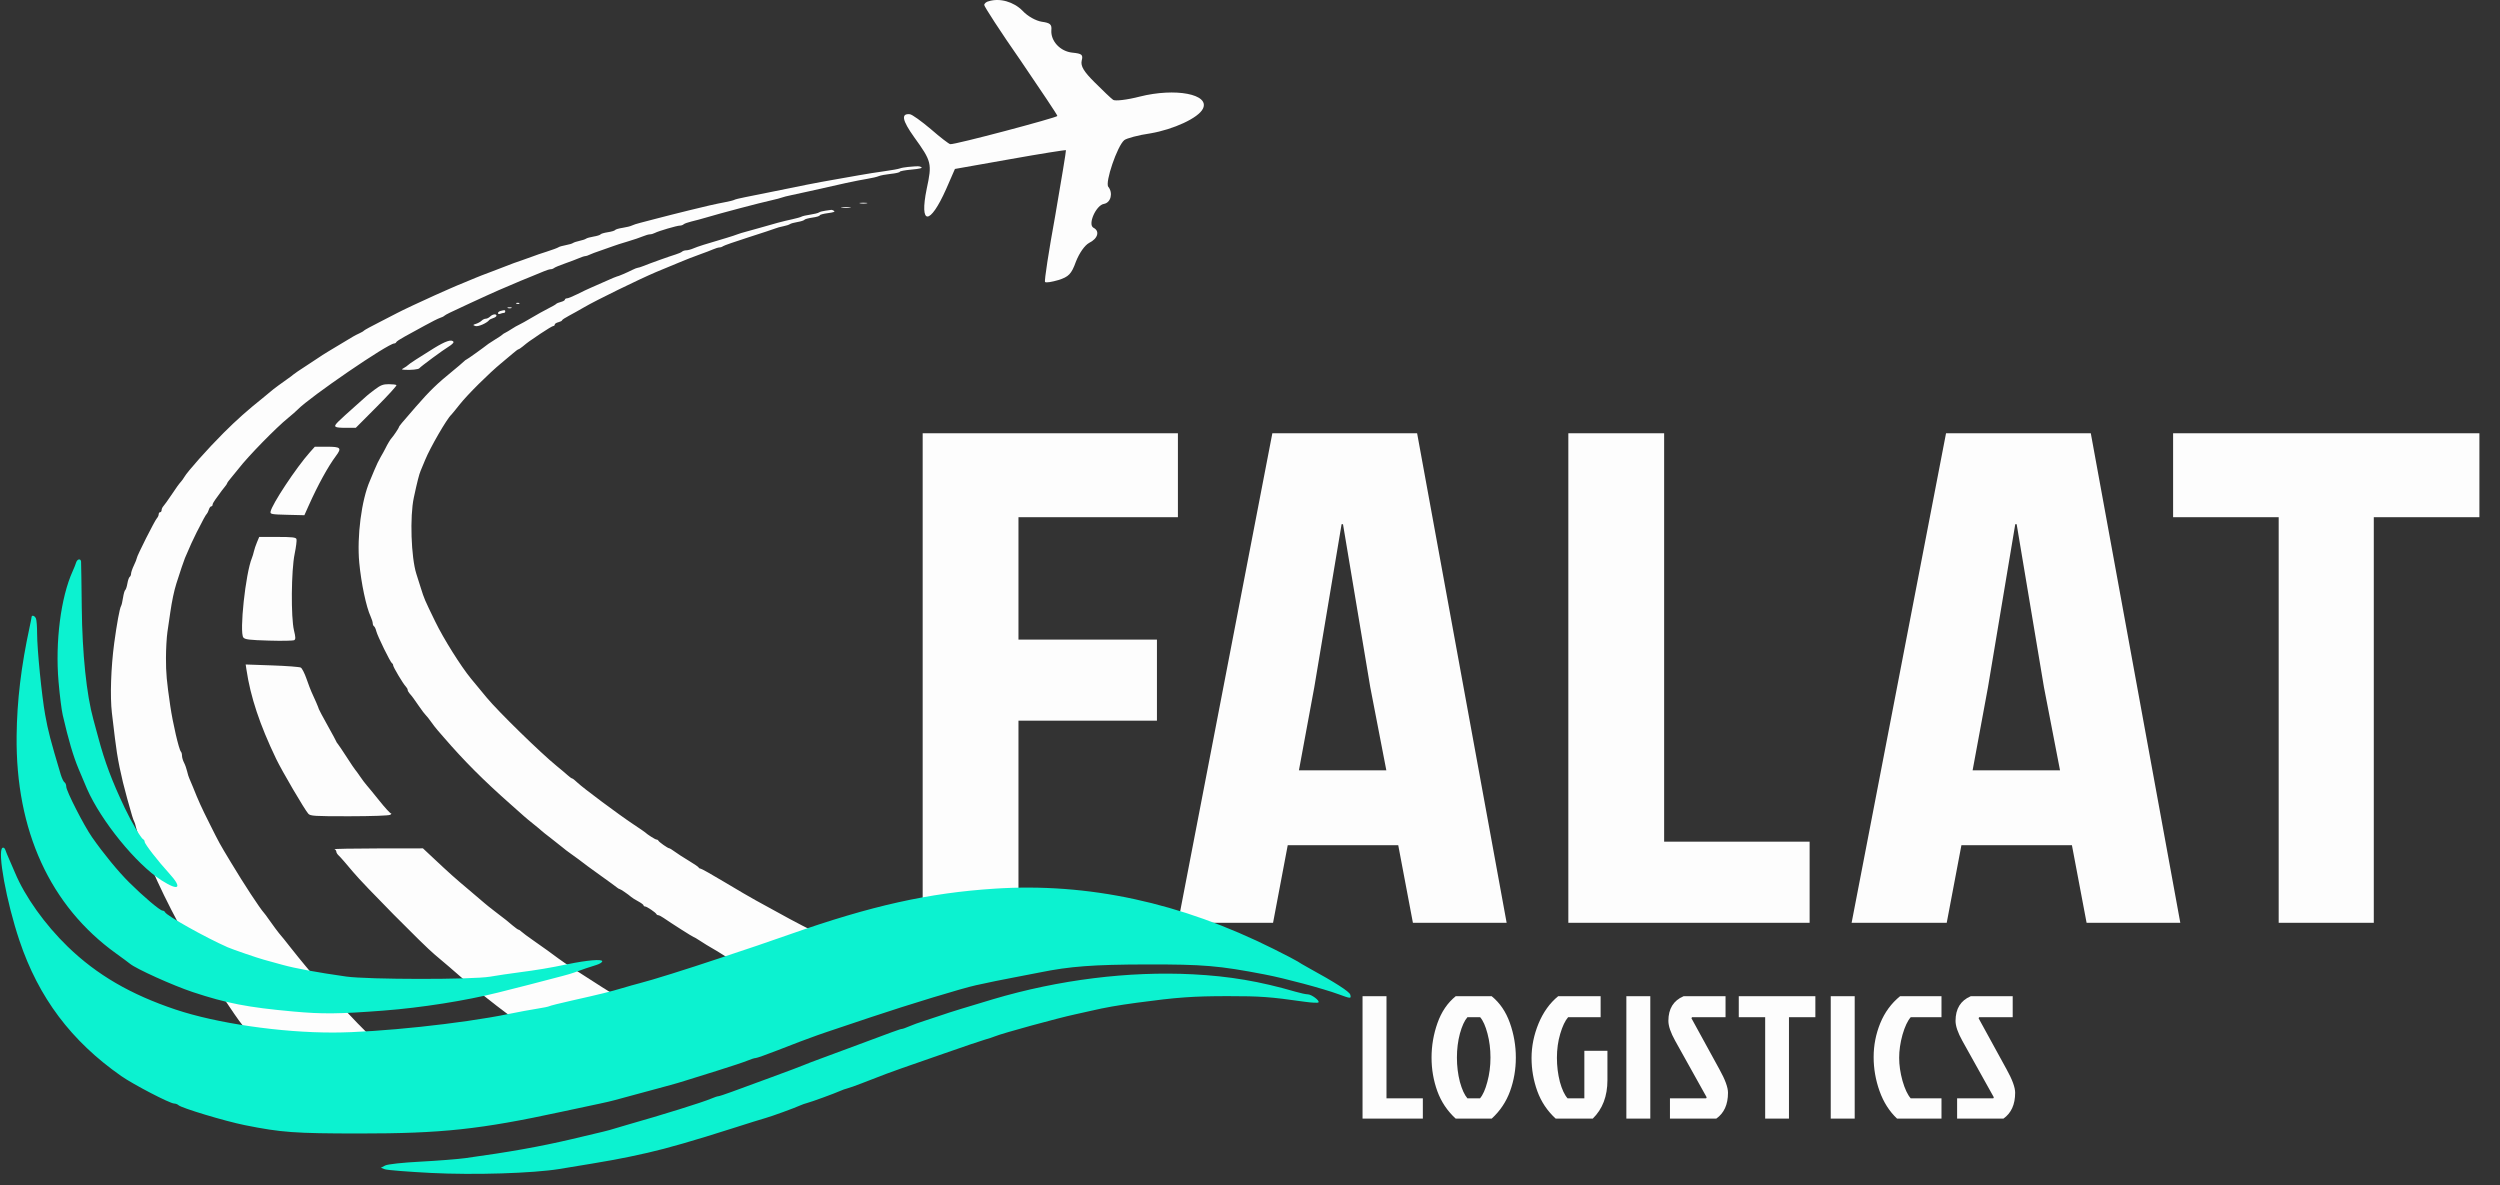 <svg width="116" height="55" viewBox="0 0 116 55" fill="none" xmlns="http://www.w3.org/2000/svg">
<rect x="0" y="0" width="116" height="55" fill="#333333" stroke="none"/>
<path fill-rule="evenodd" clip-rule="evenodd" d="M43.221 7.614C43.342 7.629 43.539 7.629 43.66 7.614C43.781 7.599 43.682 7.586 43.44 7.586C43.199 7.586 43.1 7.599 43.221 7.614ZM42.123 7.747C41.974 7.761 41.807 7.792 41.751 7.816C41.696 7.84 41.376 7.898 41.042 7.944C40.708 7.99 40.175 8.074 39.86 8.131C39.544 8.187 39.027 8.279 38.711 8.334C37.902 8.475 37.163 8.619 35.569 8.949C35.272 9.01 34.828 9.099 34.583 9.147C34.337 9.194 34.106 9.251 34.07 9.274C34.033 9.296 33.839 9.345 33.638 9.382C33.249 9.454 32.65 9.59 31.989 9.756C31.766 9.812 31.401 9.903 31.178 9.958C30.955 10.013 30.606 10.103 30.401 10.158C30.197 10.213 29.893 10.292 29.726 10.334C29.558 10.375 29.373 10.435 29.313 10.467C29.254 10.498 29.063 10.545 28.89 10.571C28.717 10.597 28.56 10.643 28.541 10.674C28.522 10.705 28.37 10.75 28.203 10.775C28.036 10.8 27.885 10.845 27.866 10.874C27.848 10.904 27.704 10.95 27.546 10.976C27.389 11.002 27.229 11.046 27.192 11.075C27.155 11.104 27.018 11.149 26.888 11.176C26.758 11.204 26.621 11.249 26.584 11.277C26.547 11.305 26.395 11.349 26.246 11.376C26.098 11.403 25.946 11.447 25.909 11.475C25.871 11.503 25.628 11.593 25.368 11.676C25.108 11.758 24.834 11.851 24.76 11.883C24.686 11.914 24.427 12.006 24.186 12.088C23.944 12.169 23.686 12.263 23.611 12.296C23.537 12.329 23.188 12.463 22.835 12.594C22.482 12.725 22.132 12.861 22.058 12.895C21.983 12.93 21.755 13.025 21.551 13.106C21.347 13.188 21.027 13.322 20.842 13.406C20.656 13.489 20.352 13.624 20.166 13.706C19.709 13.907 18.569 14.444 18.443 14.517C18.387 14.55 18.023 14.738 17.632 14.935C17.242 15.132 16.907 15.315 16.888 15.34C16.869 15.366 16.777 15.421 16.685 15.462C16.593 15.503 16.456 15.573 16.381 15.618C15.325 16.248 14.933 16.487 14.832 16.562C14.793 16.592 14.518 16.773 14.221 16.965C13.923 17.156 13.646 17.345 13.604 17.384C13.562 17.423 13.46 17.5 13.377 17.556C13.171 17.694 12.607 18.113 12.566 18.159C12.547 18.18 12.38 18.318 12.194 18.467C11.479 19.038 10.982 19.481 10.372 20.089C9.651 20.809 8.693 21.885 8.55 22.137C8.515 22.198 8.454 22.284 8.415 22.329C8.286 22.477 8.212 22.579 7.938 22.989C7.789 23.212 7.629 23.434 7.583 23.484C7.537 23.533 7.498 23.617 7.498 23.67C7.498 23.723 7.468 23.766 7.431 23.766C7.394 23.766 7.363 23.81 7.363 23.863C7.363 23.916 7.325 23.999 7.279 24.048C7.181 24.152 6.351 25.797 6.348 25.895C6.346 25.931 6.287 26.082 6.215 26.23C6.143 26.379 6.083 26.552 6.082 26.614C6.081 26.677 6.052 26.746 6.018 26.767C5.984 26.788 5.936 26.926 5.911 27.074C5.886 27.222 5.841 27.358 5.811 27.377C5.782 27.395 5.736 27.555 5.709 27.731C5.683 27.908 5.641 28.083 5.617 28.12C5.554 28.217 5.421 28.941 5.299 29.842C5.148 30.971 5.103 32.327 5.192 33.078C5.235 33.433 5.298 33.966 5.334 34.263C5.443 35.182 5.608 35.993 5.905 37.065C6.117 37.828 6.183 38.045 6.224 38.111C6.247 38.148 6.288 38.279 6.315 38.403C6.341 38.526 6.405 38.708 6.457 38.808C6.509 38.907 6.552 39.04 6.552 39.103C6.552 39.166 6.581 39.234 6.615 39.255C6.649 39.277 6.699 39.391 6.725 39.511C6.751 39.63 6.798 39.773 6.829 39.83C6.86 39.887 6.95 40.086 7.029 40.271C7.361 41.052 7.81 41.973 8.311 42.904C8.451 43.164 8.622 43.483 8.691 43.613C8.759 43.743 8.831 43.864 8.85 43.883C8.904 43.937 9.046 44.173 9.136 44.355C9.181 44.448 9.24 44.54 9.266 44.559C9.293 44.579 9.346 44.67 9.386 44.762C9.49 45.003 11.043 47.341 11.233 47.542C11.279 47.59 11.391 47.742 11.483 47.879C11.575 48.016 11.712 48.145 11.787 48.165C11.986 48.218 17.129 48.212 17.182 48.158C17.207 48.133 17.098 47.987 16.94 47.832C16.556 47.457 15.828 46.683 15.166 45.947C14.869 45.616 14.58 45.297 14.525 45.238C14.469 45.178 14.302 44.979 14.153 44.794C14.005 44.608 13.867 44.442 13.848 44.423C13.828 44.404 13.646 44.177 13.444 43.917C13.241 43.657 13.058 43.429 13.036 43.41C12.99 43.37 12.575 42.816 12.43 42.6C12.375 42.517 12.299 42.414 12.261 42.373C12.047 42.133 11.326 41.033 10.706 40.001C10.159 39.092 10.196 39.158 9.722 38.212C9.342 37.455 9.202 37.146 8.956 36.525C8.89 36.358 8.812 36.175 8.784 36.117C8.755 36.061 8.71 35.914 8.683 35.792C8.656 35.67 8.592 35.489 8.54 35.389C8.488 35.29 8.445 35.145 8.445 35.068C8.445 34.99 8.422 34.904 8.394 34.877C8.303 34.786 8.014 33.539 7.899 32.745C7.732 31.589 7.7 31.238 7.701 30.535C7.701 30.118 7.732 29.571 7.769 29.32C7.807 29.069 7.865 28.666 7.9 28.424C7.974 27.904 8.078 27.409 8.183 27.078C8.361 26.516 8.529 26.018 8.582 25.893C8.819 25.336 8.956 25.033 9.119 24.711C9.409 24.137 9.555 23.871 9.601 23.834C9.623 23.815 9.663 23.732 9.69 23.648C9.716 23.565 9.765 23.496 9.8 23.496C9.835 23.496 9.863 23.463 9.863 23.422C9.863 23.382 9.916 23.279 9.981 23.194C10.046 23.109 10.145 22.972 10.201 22.89C10.257 22.808 10.355 22.679 10.42 22.602C10.485 22.526 10.539 22.445 10.54 22.423C10.54 22.401 10.624 22.286 10.726 22.167C10.827 22.049 10.982 21.86 11.069 21.747C11.511 21.173 12.812 19.842 13.375 19.387C13.541 19.252 13.739 19.079 13.814 19.002C14.389 18.411 18.006 15.936 18.295 15.936C18.333 15.936 18.375 15.909 18.387 15.875C18.399 15.842 18.577 15.725 18.781 15.615C18.985 15.505 19.403 15.275 19.71 15.106C20.016 14.936 20.336 14.776 20.419 14.75C20.503 14.723 20.587 14.684 20.605 14.661C20.624 14.638 20.745 14.569 20.875 14.507C21.503 14.21 22.169 13.901 22.598 13.707C23.107 13.477 23.165 13.452 23.679 13.235C23.865 13.157 24.078 13.066 24.152 13.033C24.226 13 24.454 12.906 24.659 12.826C24.863 12.745 25.126 12.637 25.243 12.586C25.36 12.535 25.499 12.493 25.55 12.493C25.603 12.493 25.674 12.467 25.709 12.436C25.745 12.404 25.971 12.31 26.212 12.226C26.454 12.141 26.747 12.03 26.864 11.979C26.982 11.927 27.111 11.885 27.153 11.885C27.194 11.885 27.28 11.857 27.345 11.823C27.41 11.789 27.66 11.695 27.902 11.614C28.143 11.533 28.401 11.442 28.476 11.412C28.55 11.382 28.839 11.289 29.118 11.207C29.396 11.124 29.72 11.015 29.837 10.964C29.954 10.914 30.099 10.873 30.159 10.873C30.219 10.873 30.321 10.844 30.385 10.809C30.546 10.722 31.412 10.468 31.548 10.468C31.608 10.468 31.687 10.44 31.722 10.407C31.757 10.374 31.923 10.315 32.09 10.275C32.258 10.236 32.562 10.154 32.766 10.093C33.434 9.893 35.261 9.411 35.806 9.291C36.01 9.246 36.223 9.19 36.279 9.166C36.335 9.143 36.532 9.093 36.718 9.055C36.904 9.018 37.261 8.94 37.512 8.882C38.947 8.552 39.789 8.372 40.231 8.3C40.454 8.264 40.697 8.207 40.772 8.173C40.846 8.14 41.097 8.093 41.329 8.068C41.561 8.044 41.751 8 41.751 7.97C41.751 7.941 41.998 7.895 42.3 7.868C42.653 7.837 42.816 7.798 42.756 7.761C42.663 7.702 42.627 7.701 42.123 7.747ZM39.91 9.435C39.994 9.451 40.131 9.451 40.214 9.435C40.298 9.419 40.23 9.406 40.062 9.406C39.895 9.406 39.827 9.419 39.91 9.435ZM39.066 9.638C39.168 9.654 39.335 9.654 39.437 9.638C39.54 9.623 39.456 9.61 39.252 9.61C39.047 9.61 38.964 9.623 39.066 9.638ZM38.306 9.775C38.176 9.791 38.039 9.828 38.002 9.857C37.965 9.886 37.782 9.932 37.596 9.959C37.41 9.986 37.228 10.028 37.191 10.052C37.154 10.076 36.956 10.132 36.752 10.176C36.361 10.259 35.885 10.385 35.266 10.569C35.061 10.63 34.772 10.711 34.624 10.748C34.475 10.786 34.293 10.842 34.218 10.872C34.144 10.903 33.916 10.977 33.712 11.038C32.707 11.334 32.377 11.439 32.181 11.523C32.064 11.574 31.911 11.615 31.84 11.615C31.77 11.615 31.683 11.643 31.648 11.676C31.612 11.71 31.477 11.769 31.347 11.808C31.088 11.886 30.142 12.224 29.839 12.348C29.735 12.39 29.623 12.425 29.592 12.425C29.56 12.425 29.448 12.469 29.343 12.522C29.097 12.647 28.669 12.83 28.622 12.83C28.603 12.83 28.379 12.924 28.126 13.038C27.872 13.153 27.559 13.291 27.429 13.345C27.299 13.4 27.015 13.534 26.799 13.644C26.583 13.753 26.362 13.843 26.309 13.843C26.256 13.843 26.212 13.87 26.212 13.903C26.212 13.936 26.129 13.984 26.027 14.01C25.926 14.035 25.827 14.076 25.808 14.101C25.789 14.126 25.622 14.223 25.437 14.315C25.252 14.408 24.905 14.601 24.667 14.743C24.428 14.885 24.169 15.03 24.091 15.065C24.013 15.099 23.858 15.187 23.747 15.261C23.635 15.334 23.498 15.415 23.443 15.441C23.387 15.466 23.326 15.506 23.308 15.529C23.289 15.552 23.152 15.645 23.003 15.734C22.855 15.824 22.703 15.922 22.666 15.951C22.439 16.131 21.675 16.678 21.649 16.678C21.632 16.678 21.563 16.731 21.496 16.796C21.429 16.861 21.224 17.036 21.041 17.184C20.271 17.811 19.95 18.122 19.288 18.881C18.626 19.64 18.511 19.779 18.511 19.82C18.511 19.855 18.243 20.253 18.173 20.323C18.118 20.378 17.975 20.615 17.888 20.796C17.843 20.889 17.742 21.071 17.665 21.201C17.587 21.331 17.455 21.604 17.372 21.809C17.288 22.013 17.193 22.241 17.161 22.315C16.774 23.203 16.556 24.892 16.67 26.111C16.759 27.059 16.993 28.167 17.196 28.603C17.25 28.72 17.295 28.863 17.295 28.92C17.295 28.977 17.322 29.04 17.355 29.061C17.388 29.081 17.435 29.182 17.459 29.284C17.513 29.508 18.118 30.744 18.19 30.776C18.218 30.788 18.241 30.829 18.241 30.868C18.241 30.951 18.703 31.726 18.829 31.855C18.877 31.904 18.916 31.974 18.916 32.012C18.916 32.049 18.954 32.121 19.001 32.173C19.122 32.309 19.192 32.404 19.45 32.78C19.576 32.965 19.714 33.146 19.756 33.183C19.799 33.22 19.907 33.357 19.998 33.487C20.089 33.617 20.23 33.799 20.312 33.892C20.394 33.985 20.517 34.127 20.586 34.207C21.527 35.299 22.437 36.211 23.673 37.302C23.967 37.561 24.257 37.819 24.318 37.875C24.378 37.931 24.578 38.097 24.763 38.244C24.947 38.391 25.113 38.529 25.132 38.551C25.15 38.572 25.348 38.73 25.571 38.9C25.794 39.071 26.042 39.267 26.122 39.336C26.202 39.405 26.335 39.507 26.417 39.563C26.568 39.665 27.136 40.086 27.26 40.187C27.297 40.217 27.601 40.437 27.935 40.675C28.27 40.914 28.58 41.14 28.625 41.179C28.67 41.218 28.724 41.25 28.746 41.25C28.788 41.25 29.163 41.507 29.29 41.621C29.331 41.659 29.476 41.749 29.612 41.822C29.749 41.896 29.861 41.979 29.861 42.008C29.861 42.037 29.892 42.06 29.931 42.06C30.011 42.06 30.423 42.338 30.458 42.415C30.47 42.443 30.509 42.465 30.545 42.465C30.58 42.465 30.692 42.523 30.792 42.593C31.154 42.843 32.151 43.478 32.185 43.478C32.203 43.478 32.349 43.564 32.509 43.67C32.669 43.776 32.904 43.92 33.032 43.991C33.159 44.061 33.417 44.218 33.604 44.339C33.792 44.459 33.984 44.558 34.031 44.558C34.078 44.558 34.117 44.588 34.117 44.626C34.117 44.663 34.151 44.693 34.193 44.693C34.234 44.693 34.44 44.796 34.649 44.921C35.08 45.179 35.741 45.547 36.042 45.696C36.154 45.751 36.26 45.814 36.279 45.835C36.31 45.871 37.163 46.322 38.137 46.816C38.36 46.929 38.557 47.037 38.576 47.056C38.595 47.074 38.772 46.487 39.388 46.793L40.417 46.313L43.407 42.218C45.41 42.215 46.372 44.275 46.447 44.243C46.567 44.191 48.393 43.048 48.284 43.044C48.178 43.039 47.991 44.428 47.393 44.161C47.318 44.128 47.105 44.524 46.92 44.446C46.734 44.367 46.521 44.276 46.447 44.243C46.372 44.21 46.16 44.119 45.974 44.041C45.442 43.816 45.392 43.794 44.927 43.58C44.685 43.469 44.335 43.311 44.15 43.23C43.964 43.15 43.63 42.999 43.407 42.896C43.184 42.793 42.88 45.738 42.731 45.673C42.582 45.608 42.035 45.349 41.515 45.097C40.995 44.846 40.501 44.62 40.417 44.595C40.334 44.569 40.265 44.521 40.265 44.486C40.265 44.451 40.23 44.423 40.187 44.423C40.11 44.423 39.115 43.95 39.049 43.882C39.03 43.863 38.574 43.627 38.035 43.358C37.497 43.089 36.873 42.767 36.651 42.644C35.867 42.212 35.465 41.991 35.08 41.783C34.866 41.668 34.215 41.288 33.634 40.939C33.053 40.59 32.546 40.305 32.508 40.305C32.47 40.305 32.429 40.281 32.417 40.251C32.404 40.221 32.197 40.079 31.955 39.935C31.714 39.791 31.422 39.602 31.307 39.516C31.192 39.43 31.077 39.36 31.051 39.36C30.988 39.36 30.576 39.07 30.548 39.006C30.535 38.978 30.496 38.955 30.46 38.955C30.404 38.955 30.023 38.713 29.928 38.617C29.91 38.598 29.666 38.432 29.388 38.247C28.719 37.804 27.042 36.554 26.791 36.312C26.682 36.206 26.572 36.12 26.547 36.12C26.523 36.12 26.427 36.051 26.335 35.968C26.243 35.884 26.018 35.694 25.835 35.546C25.08 34.932 23.126 33.024 22.586 32.373C22.163 31.864 22.075 31.758 21.855 31.489C21.383 30.915 20.581 29.636 20.195 28.841C19.68 27.78 19.693 27.808 19.524 27.276C19.448 27.035 19.355 26.744 19.319 26.629C19.075 25.861 19.012 23.968 19.201 23.091C19.356 22.368 19.45 21.997 19.518 21.842C19.551 21.768 19.644 21.544 19.726 21.343C19.96 20.768 20.742 19.417 20.941 19.243C20.962 19.225 21.136 19.012 21.327 18.771C21.687 18.314 22.696 17.313 23.264 16.846C23.445 16.698 23.688 16.494 23.805 16.392C23.921 16.291 24.035 16.207 24.057 16.207C24.079 16.206 24.171 16.145 24.26 16.072C24.511 15.865 24.524 15.856 25.083 15.479C25.372 15.285 25.638 15.126 25.674 15.126C25.71 15.126 25.74 15.096 25.74 15.059C25.74 15.023 25.816 14.974 25.909 14.951C26.001 14.927 26.078 14.888 26.078 14.864C26.078 14.839 26.221 14.744 26.397 14.652C26.573 14.559 26.899 14.377 27.123 14.246C27.654 13.936 29.599 12.984 30.435 12.626C30.685 12.519 31.176 12.315 31.482 12.192C31.649 12.124 31.877 12.032 31.989 11.986C32.1 11.94 32.344 11.849 32.529 11.784C32.715 11.719 32.963 11.624 33.08 11.573C33.197 11.522 33.335 11.48 33.388 11.48C33.439 11.48 33.511 11.455 33.546 11.425C33.582 11.394 34.112 11.209 34.725 11.013C35.338 10.817 35.901 10.631 35.975 10.6C36.049 10.569 36.216 10.522 36.346 10.498C36.477 10.472 36.613 10.429 36.651 10.4C36.688 10.371 36.847 10.327 37.005 10.301C37.163 10.275 37.307 10.228 37.326 10.198C37.345 10.168 37.512 10.122 37.698 10.096C37.884 10.071 38.035 10.024 38.035 9.994C38.035 9.963 38.206 9.916 38.414 9.89C38.664 9.859 38.761 9.823 38.701 9.785C38.651 9.753 38.595 9.732 38.576 9.737C38.557 9.742 38.436 9.759 38.306 9.775ZM23.97 14.091C24.019 14.111 24.078 14.109 24.1 14.086C24.122 14.064 24.082 14.048 24.011 14.051C23.933 14.054 23.917 14.07 23.97 14.091ZM23.561 14.293C23.607 14.311 23.683 14.311 23.73 14.293C23.776 14.274 23.738 14.259 23.645 14.259C23.552 14.259 23.514 14.274 23.561 14.293ZM23.223 14.429C23.158 14.446 23.105 14.492 23.105 14.53C23.105 14.569 23.153 14.581 23.212 14.559C23.27 14.536 23.346 14.518 23.381 14.518C23.415 14.518 23.443 14.488 23.443 14.45C23.443 14.38 23.42 14.378 23.223 14.429ZM22.743 14.687C22.687 14.742 22.596 14.788 22.54 14.788C22.484 14.788 22.397 14.829 22.346 14.88C22.296 14.931 22.179 14.996 22.088 15.025C21.932 15.075 21.93 15.081 22.058 15.128C22.179 15.172 22.592 14.995 22.699 14.851C22.718 14.826 22.802 14.785 22.885 14.759C22.969 14.733 23.037 14.683 23.037 14.648C23.037 14.551 22.855 14.574 22.743 14.687ZM20.132 16.158C19.479 16.559 18.966 16.894 18.916 16.953C18.898 16.975 18.822 17.028 18.747 17.07C18.618 17.143 18.62 17.147 18.781 17.158C19.055 17.178 19.42 17.14 19.456 17.089C19.512 17.012 20.549 16.245 20.825 16.078C20.965 15.993 21.062 15.896 21.041 15.862C20.959 15.73 20.683 15.82 20.132 16.158ZM17.389 18.075C17.207 18.212 17.043 18.341 17.024 18.362C17.006 18.383 16.749 18.612 16.453 18.872C16.158 19.132 15.819 19.441 15.7 19.559C15.443 19.816 15.49 19.851 16.096 19.851H16.508L17.474 18.881C18.005 18.348 18.42 17.893 18.396 17.869C18.372 17.845 18.21 17.826 18.036 17.826C17.776 17.826 17.661 17.87 17.389 18.075ZM14.38 20.983C13.745 21.695 12.61 23.41 12.553 23.744C12.534 23.857 12.601 23.869 13.327 23.887L14.123 23.906L14.328 23.448C14.754 22.498 15.222 21.646 15.584 21.161C15.867 20.783 15.815 20.728 15.174 20.728H14.608L14.38 20.983ZM11.923 25.163C11.865 25.3 11.802 25.49 11.781 25.585C11.761 25.68 11.719 25.819 11.688 25.893C11.394 26.6 11.1 29.346 11.292 29.581C11.368 29.673 11.57 29.698 12.475 29.724C13.075 29.742 13.605 29.732 13.652 29.703C13.721 29.66 13.719 29.573 13.642 29.256C13.495 28.652 13.513 26.468 13.671 25.704C13.738 25.377 13.777 25.066 13.756 25.012C13.726 24.933 13.55 24.914 12.873 24.914H12.027L11.923 25.163ZM11.434 31.063C11.623 32.337 12.05 33.62 12.812 35.209C13.087 35.781 14.128 37.557 14.305 37.757C14.401 37.864 14.58 37.875 16.207 37.874C17.251 37.873 18.047 37.845 18.105 37.807C18.161 37.771 18.176 37.741 18.139 37.741C18.102 37.74 17.859 37.474 17.599 37.149C17.339 36.824 17.073 36.5 17.009 36.429C16.945 36.358 16.808 36.176 16.705 36.024C16.602 35.873 16.501 35.733 16.48 35.715C16.459 35.696 16.285 35.438 16.094 35.141C15.902 34.844 15.714 34.564 15.676 34.519C15.637 34.474 15.606 34.427 15.606 34.413C15.606 34.399 15.423 34.061 15.2 33.661C14.977 33.261 14.795 32.92 14.795 32.903C14.795 32.871 14.571 32.349 14.452 32.103C14.416 32.029 14.314 31.758 14.224 31.501C14.135 31.244 14.015 31.008 13.957 30.976C13.9 30.944 13.301 30.898 12.627 30.875L11.4 30.832L11.434 31.063ZM15.521 39.405C15.568 39.424 15.606 39.475 15.606 39.519C15.606 39.564 15.659 39.647 15.724 39.704C15.789 39.761 16.085 40.101 16.383 40.459C16.863 41.04 19.644 43.853 20.166 44.288C20.51 44.575 21.233 45.194 21.347 45.3C21.407 45.356 21.59 45.508 21.753 45.638C21.917 45.768 22.223 46.017 22.434 46.19C22.645 46.364 23.327 46.888 23.95 47.355L25.082 48.203H28.413C31.506 48.203 32.115 48.171 31.673 48.031C31.591 48.005 31.34 47.871 31.114 47.733C30.89 47.596 30.569 47.406 30.401 47.311C29.344 46.71 26.417 44.861 25.909 44.473C25.68 44.298 25.168 43.93 24.76 43.647C24.5 43.467 24.247 43.279 24.198 43.23C24.149 43.181 24.088 43.14 24.063 43.139C24.037 43.139 23.91 43.048 23.78 42.938C23.503 42.702 23.526 42.721 22.99 42.311C22.76 42.135 22.532 41.953 22.483 41.907C22.434 41.862 22.106 41.582 21.753 41.286C21.106 40.743 20.864 40.527 20.065 39.776L19.625 39.364L17.531 39.367C16.379 39.369 15.475 39.386 15.521 39.405Z" fill="#FDFDFD"/>
<path d="M42.812 42.818V20.104H54.655V23.998H47.257V29.676H53.682V33.44H47.257V42.818H42.812ZM65.559 42.818L64.878 39.216H59.751L59.07 42.818H54.657L59.037 20.104H65.754L69.908 42.818H65.559ZM62.25 24.322L60.984 31.883L60.27 35.744H64.326L63.58 31.883L62.315 24.322H62.25ZM72.771 42.818V20.104H77.216V39.054H83.966V42.818H72.771ZM96.818 42.818L96.137 39.216H91.01L90.328 42.818H85.915L90.296 20.104H97.013L101.166 42.818H96.818ZM93.508 24.322L92.243 31.883L91.529 35.744H95.585L94.839 31.883L93.573 24.322H93.508ZM105.731 23.998H100.832V20.104H115.044V23.998H110.144V42.818H105.731V23.998Z" fill="#FDFDFD"/>
<path d="M63.222 51.904V46.225H64.333V50.963H66.02V51.904H63.222ZM69.215 46.225C69.594 46.533 69.875 46.947 70.059 47.466C70.243 47.985 70.335 48.521 70.335 49.072C70.335 49.619 70.245 50.138 70.067 50.63C69.888 51.122 69.605 51.547 69.215 51.904H67.544C67.155 51.547 66.871 51.122 66.692 50.63C66.514 50.138 66.424 49.619 66.424 49.072C66.424 48.521 66.516 47.985 66.7 47.466C66.884 46.947 67.165 46.533 67.544 46.225H69.215ZM68.088 50.963H68.672C68.807 50.806 68.92 50.551 69.012 50.2C69.11 49.843 69.158 49.467 69.158 49.072C69.158 48.678 69.112 48.307 69.02 47.961C68.928 47.609 68.815 47.355 68.68 47.199H68.088C67.952 47.355 67.836 47.609 67.739 47.961C67.647 48.307 67.601 48.678 67.601 49.072C67.601 49.467 67.647 49.843 67.739 50.2C67.836 50.551 67.952 50.806 68.088 50.963ZM73.904 51.904H72.184C71.795 51.547 71.511 51.122 71.332 50.63C71.154 50.138 71.064 49.624 71.064 49.089C71.064 48.548 71.173 48.015 71.389 47.491C71.606 46.966 71.908 46.544 72.298 46.225H74.269V47.199H72.76C72.62 47.361 72.498 47.618 72.395 47.969C72.292 48.315 72.241 48.686 72.241 49.081C72.241 49.47 72.287 49.843 72.379 50.2C72.476 50.551 72.595 50.806 72.736 50.963H73.514V48.756H74.585V50.119C74.585 50.865 74.358 51.46 73.904 51.904ZM75.463 51.904V46.225H76.574V51.904H75.463ZM78.118 46.225H80.065V47.199H78.508L78.483 47.247L79.781 49.616C80.046 50.092 80.179 50.454 80.179 50.703C80.179 51.249 79.998 51.649 79.635 51.904H77.486V50.963H79.165L79.189 50.914L77.729 48.294C77.518 47.915 77.413 47.607 77.413 47.369C77.413 46.806 77.648 46.425 78.118 46.225ZM81.904 47.199H80.679V46.225H84.233V47.199H83.008V51.904H81.904V47.199ZM84.946 51.904V46.225H86.058V51.904H84.946ZM88.657 50.963H90.085V51.904H88.024C87.667 51.568 87.397 51.144 87.213 50.63C87.029 50.116 86.937 49.589 86.937 49.048C86.937 48.502 87.04 47.977 87.245 47.474C87.451 46.971 87.757 46.555 88.162 46.225H90.085V47.199H88.657C88.511 47.366 88.384 47.637 88.276 48.01C88.173 48.383 88.121 48.74 88.121 49.081C88.121 49.421 88.173 49.778 88.276 50.151C88.384 50.525 88.511 50.795 88.657 50.963ZM91.442 46.225H93.389V47.199H91.832L91.807 47.247L93.105 49.616C93.37 50.092 93.503 50.454 93.503 50.703C93.503 51.249 93.322 51.649 92.959 51.904H90.81V50.963H92.489L92.513 50.914L91.053 48.294C90.842 47.915 90.737 47.607 90.737 47.369C90.737 46.806 90.972 46.425 91.442 46.225Z" fill="#FDFDFD"/>
<path fill-rule="evenodd" clip-rule="evenodd" d="M3.762 26.059C3.767 26.117 3.782 27.077 3.794 28.191C3.817 30.338 4.014 32.232 4.333 33.385C4.378 33.548 4.481 33.928 4.562 34.23C4.864 35.358 5.19 36.227 5.785 37.481C6.102 38.148 6.545 38.902 6.646 38.945C6.682 38.96 6.712 39.011 6.712 39.057C6.712 39.159 7.323 39.948 7.847 40.521C8.479 41.214 8.31 41.369 7.492 40.847C6.327 40.103 4.691 38.093 4.037 36.602C3.904 36.299 3.87 36.218 3.641 35.665C3.392 35.062 3.181 34.347 2.911 33.18C2.857 32.95 2.77 32.257 2.717 31.638C2.557 29.781 2.821 27.716 3.372 26.503C3.436 26.363 3.508 26.183 3.532 26.101C3.584 25.932 3.747 25.902 3.762 26.059ZM1.671 28.705C1.699 28.779 1.722 29.092 1.722 29.402C1.722 30.126 1.939 32.302 2.097 33.174C2.235 33.934 2.342 34.344 2.818 35.937C2.87 36.109 2.949 36.273 2.994 36.3C3.039 36.328 3.075 36.42 3.075 36.505C3.075 36.703 3.896 38.31 4.27 38.845C4.804 39.61 5.482 40.435 5.993 40.943C6.65 41.596 7.425 42.252 7.539 42.252C7.588 42.252 7.641 42.285 7.657 42.324C7.719 42.483 9.525 43.495 10.561 43.952C10.791 44.053 11.939 44.448 12.253 44.533C12.392 44.571 12.773 44.676 13.099 44.766C13.708 44.935 14.725 45.122 16.059 45.311C17.069 45.454 21.921 45.459 22.741 45.317C23.067 45.261 23.657 45.173 24.053 45.122C24.922 45.009 25.497 44.913 26.336 44.739C27.244 44.552 27.944 44.492 27.944 44.603C27.944 44.653 27.82 44.73 27.669 44.775C27.39 44.858 26.942 45.011 26.632 45.129C26.539 45.164 26.292 45.237 26.083 45.29C25.873 45.343 25.512 45.437 25.279 45.5C24.913 45.599 24.338 45.746 23.122 46.052C21.611 46.432 19.541 46.759 17.793 46.892C15.717 47.05 14.974 47.058 13.606 46.934C11.498 46.743 10.517 46.554 8.954 46.036C8.033 45.731 6.31 44.953 6.024 44.713C5.961 44.66 5.678 44.451 5.396 44.248C2.325 42.044 0.721 38.541 0.771 34.145C0.789 32.514 0.981 30.911 1.378 29.078C1.424 28.869 1.462 28.669 1.464 28.635C1.471 28.519 1.618 28.569 1.671 28.705ZM0.25 39.439C0.278 39.523 0.352 39.706 0.416 39.846C0.479 39.985 0.605 40.276 0.696 40.493C1.159 41.602 2.089 42.906 3.148 43.93C4.496 45.233 6.059 46.144 8.15 46.844C10.059 47.483 13.026 47.915 15.467 47.91C17.547 47.906 21.427 47.495 23.587 47.051C24.053 46.956 24.656 46.844 24.927 46.803C25.199 46.762 25.452 46.709 25.49 46.687C25.527 46.663 25.99 46.547 26.518 46.429C27.841 46.132 28.332 46.011 28.874 45.848C29.13 45.771 29.491 45.669 29.677 45.622C30.23 45.483 31.865 44.971 33.357 44.471C34.124 44.214 34.924 43.947 35.133 43.877C35.343 43.807 36.028 43.57 36.656 43.35C40.44 42.021 43.074 41.434 46.147 41.234C50.492 40.95 54.786 41.878 59.096 44.031C59.664 44.315 60.166 44.577 60.213 44.613C60.26 44.649 60.488 44.783 60.72 44.911C61.949 45.584 62.615 46.012 62.652 46.151C62.703 46.344 62.682 46.344 62.115 46.135C61.397 45.871 59.627 45.396 58.69 45.216C56.562 44.806 55.835 44.745 53.192 44.75C50.733 44.756 49.639 44.838 48.244 45.122C48.035 45.165 47.54 45.261 47.144 45.335C46.451 45.466 45.907 45.577 45.284 45.715C44.638 45.857 42.183 46.604 40.42 47.194C38.237 47.924 38.074 47.979 37.629 48.144C37.442 48.212 37.214 48.297 37.121 48.331C37.028 48.365 36.548 48.55 36.055 48.743C35.562 48.935 35.116 49.093 35.064 49.093C35.012 49.093 34.845 49.145 34.692 49.21C34.539 49.275 33.9 49.487 33.272 49.683C32.644 49.878 31.978 50.086 31.792 50.145C31.606 50.205 31.302 50.294 31.115 50.344C30.929 50.395 30.568 50.493 30.312 50.562C30.056 50.631 29.618 50.749 29.339 50.825C29.06 50.901 28.698 50.999 28.535 51.043C28.373 51.088 28.068 51.159 27.859 51.202C27.649 51.245 26.85 51.415 26.083 51.581C22.267 52.406 20.5 52.596 16.651 52.594C13.678 52.592 13.055 52.547 11.365 52.208C10.457 52.027 8.423 51.414 8.281 51.28C8.237 51.238 8.147 51.204 8.081 51.204C7.885 51.204 6.186 50.321 5.62 49.925C3.304 48.304 1.792 46.291 0.902 43.642C0.297 41.843 -0.132 39.491 0.115 39.338C0.162 39.309 0.223 39.355 0.25 39.439ZM55.349 45.208C57.045 45.295 58.457 45.534 60.117 46.017C60.343 46.083 60.596 46.137 60.679 46.137C60.855 46.137 61.252 46.436 61.176 46.512C61.147 46.541 60.862 46.527 60.542 46.482C58.927 46.253 58.482 46.22 56.973 46.221C55.363 46.221 54.604 46.276 52.769 46.524C51.826 46.652 51.299 46.745 50.612 46.904C50.403 46.952 50.079 47.025 49.891 47.065C49.072 47.241 46.504 47.945 46.172 48.084C46.079 48.124 45.869 48.192 45.706 48.237C45.544 48.282 44.687 48.572 43.803 48.883C42.919 49.194 42.044 49.499 41.858 49.56C41.523 49.672 40.853 49.924 39.955 50.276C39.699 50.376 39.413 50.477 39.32 50.5C39.227 50.523 39.075 50.577 38.982 50.62C38.733 50.733 37.655 51.127 37.459 51.176C37.366 51.199 37.214 51.253 37.121 51.295C36.851 51.418 35.791 51.803 35.514 51.879C35.374 51.916 34.67 52.136 33.949 52.367C32.261 52.908 30.907 53.297 30.058 53.487C28.774 53.775 28.453 53.833 25.956 54.241C24.72 54.442 21.996 54.526 20.007 54.425C18.931 54.37 17.966 54.293 17.862 54.255L17.672 54.185L17.869 54.08C17.982 54.019 18.671 53.944 19.515 53.9C20.312 53.858 21.251 53.784 21.599 53.736C23.67 53.45 25.05 53.203 26.548 52.852C28.019 52.506 28.252 52.449 28.451 52.384C28.567 52.346 28.872 52.256 29.128 52.184C30.726 51.731 32.595 51.149 32.989 50.98C33.136 50.917 33.287 50.866 33.326 50.866C33.364 50.866 33.644 50.775 33.947 50.663C34.251 50.552 35.089 50.244 35.81 49.979C36.531 49.715 37.197 49.464 37.29 49.422C37.383 49.381 37.726 49.249 38.051 49.13C38.377 49.01 38.986 48.785 39.405 48.628C41.447 47.864 41.779 47.744 41.845 47.743C41.885 47.742 42.037 47.688 42.184 47.623C42.33 47.558 42.659 47.44 42.915 47.359C43.171 47.279 43.514 47.165 43.676 47.107C43.986 46.996 44.936 46.702 46.087 46.361C49.134 45.459 52.367 45.056 55.349 45.208Z" fill="#0CF2D0"/>
<path d="M45.88 0.057C45.773 0.076 45.675 0.157 45.668 0.231C45.662 0.291 46.417 1.464 47.364 2.821C48.294 4.191 49.067 5.336 49.062 5.381C49.055 5.455 44.284 6.724 44.092 6.689C44.033 6.684 43.628 6.373 43.199 5.999C42.756 5.624 42.321 5.31 42.217 5.3C41.8 5.258 41.858 5.58 42.412 6.357C43.231 7.491 43.252 7.583 42.999 8.761C42.649 10.47 43.144 10.474 43.9 8.775L44.309 7.839L46.864 7.387C48.271 7.136 49.432 6.951 49.46 6.969C49.472 7 49.246 8.361 48.961 10.016C48.662 11.655 48.45 13.032 48.49 13.082C48.53 13.131 48.806 13.083 49.115 12.993C49.581 12.844 49.714 12.722 49.922 12.142C50.082 11.737 50.328 11.385 50.534 11.271C50.945 11.071 51.04 10.72 50.739 10.569C50.454 10.421 50.86 9.514 51.226 9.46C51.547 9.402 51.653 8.946 51.425 8.668C51.264 8.472 51.84 6.77 52.167 6.502C52.265 6.421 52.822 6.266 53.386 6.187C54.441 6.007 55.606 5.476 55.814 5.046C56.151 4.373 54.544 4.063 52.879 4.483C52.293 4.635 51.73 4.699 51.647 4.631C51.549 4.561 51.178 4.208 50.795 3.824C50.289 3.323 50.135 3.067 50.19 2.817C50.262 2.538 50.207 2.488 49.761 2.443C49.195 2.387 48.747 1.906 48.783 1.399C48.809 1.131 48.726 1.062 48.34 1.009C48.074 0.967 47.689 0.763 47.445 0.498C47.035 0.082 46.392 -0.103 45.88 0.057Z" fill="#FDFDFD"/>
</svg>
